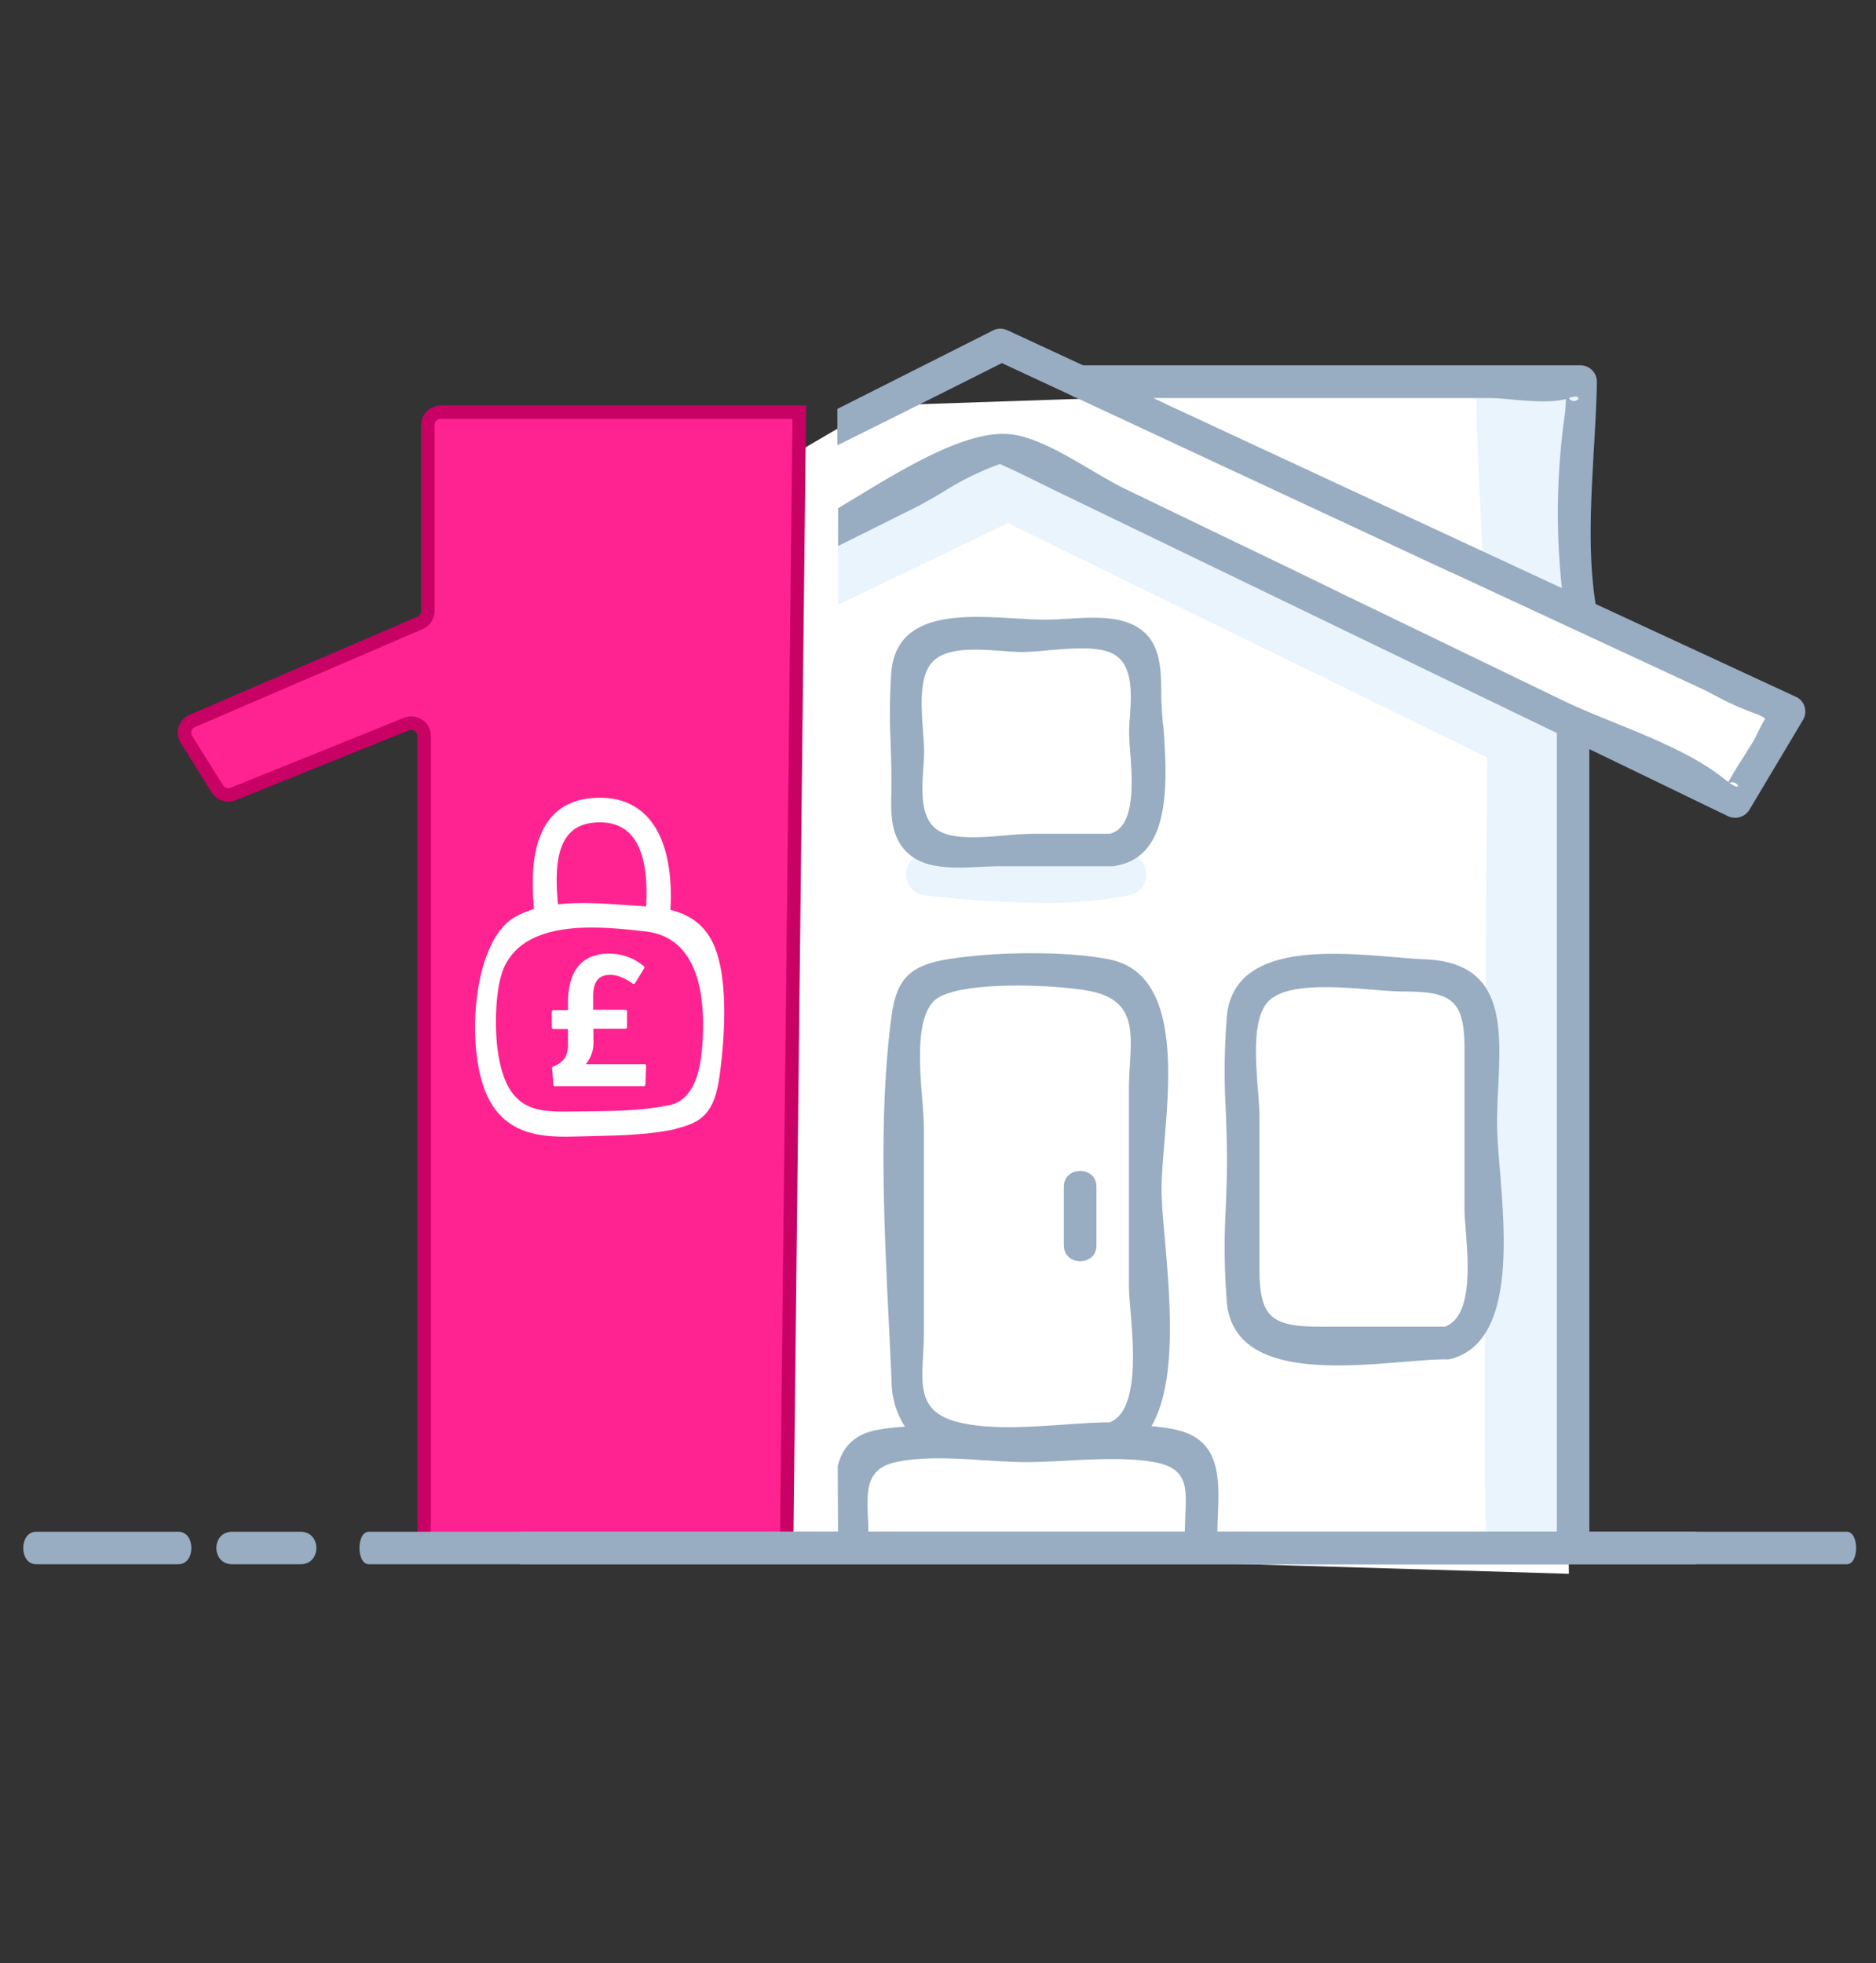 <?xml version="1.0" encoding="UTF-8"?> <svg xmlns="http://www.w3.org/2000/svg" id="Layer_5" data-name="Layer 5" viewBox="0 0 279 292"><rect x="0" y="0" width="279" height="292" fill="#333333" stroke="none"/><defs><style>.cls-1,.cls-10,.cls-8,.cls-9{fill:#fff;}.cls-1,.cls-3,.cls-6{fill-rule:evenodd;}.cls-2,.cls-6{fill:#e9f4fd;}.cls-3,.cls-7{fill:#98acc2;}.cls-4{fill:#ff2391;}.cls-5{fill:none;stroke:#c80165;stroke-width:2px;}.cls-10,.cls-9{stroke:#fff;}.cls-9{stroke-width:0.73px;}.cls-10{stroke-linejoin:round;stroke-width:0.5px;}</style></defs><path class="cls-1" d="M116,230.56l2.88-122.21V67.07l11.54-6.74L234.9,56.81,233,89.69,264,106,258,120l-26.49-11.68,1.82,125.74Z"></path><path class="cls-2" d="M155,134.29a156.61,156.61,0,0,1-16.21-1c-.46,0-.76-.08-.92-.08a3.17,3.17,0,0,1,.11-6.34,13.59,13.59,0,0,1,1.48.14c12,1.26,21.1,1.23,27.16-.06a3.17,3.17,0,0,1,1.32,6.21A65.7,65.7,0,0,1,155,134.29Zm-17.13-1h0Z"></path><path class="cls-2" d="M220.54,83.36c0-.78-1.45-26.69-.78-26.12s16.25-.4,16.25-.4l-.33,33.77Z"></path><path class="cls-3" d="M140.17,70.63s.05,0,.08.06l0-.06Z"></path><path class="cls-4" d="M63.08,109.47V226.72A1.92,1.92,0,0,0,65,228.64h50a1.92,1.92,0,0,0,1.92-1.9l1.9-165.44H65.55a1.92,1.92,0,0,0-1.92,1.92V90.87a1.93,1.93,0,0,1-1.16,1.77L28.61,107.25a1.92,1.92,0,0,0-.87,2.79l4.59,7.29a1.93,1.93,0,0,0,2.35.75l25.76-10.39A1.92,1.92,0,0,1,63.08,109.47Z"></path><path class="cls-5" d="M63.08,228.64V109.47a1.92,1.92,0,0,0-2.64-1.78L34.68,118.08a1.93,1.93,0,0,1-2.35-.75L27.74,110a1.92,1.92,0,0,1,.87-2.79L62.47,92.64a1.93,1.93,0,0,0,1.16-1.77V63.22a1.92,1.92,0,0,1,1.92-1.92h53.32L117,228.64"></path><path class="cls-6" d="M124.64,89.94,149.89,77.8l71.27,34.85s-.81,119.11,0,118.3,12.83.22,12.83.22l-.13-124.86L149.27,66.74l-12.05,4.73-12.58,6.16Z"></path><path class="cls-3" d="M124.64,229.43c1.1,1.76,4.5,1.34,4.5-1.27,0-.84,0-1.65-.07-2.44-.16-4.06-.28-7.3,4.17-8.27,3.61-.78,7.88-.6,12-.35.56.05,1.13.09,1.7.11,2,.13,3.93.24,5.72.24,1.95,0,4-.11,6.13-.22,4.35-.23,8.86-.47,12.82.22,5,.87,4.87,3.7,4.67,7.91,0,.87-.08,1.81-.08,2.8,0,3.11,4.86,3.11,4.86,0,0-.9,0-1.84.07-2.78.2-5.46.41-11.15-6-12.68a26.57,26.57,0,0,0-3.89-.59c3.85-6.57,2.77-18.88,2-27.79-.27-3-.49-5.56-.49-7.43s.19-4.25.41-6.87h0c.89-10.62,2.1-25.27-8.17-27.33-6.63-1.32-17.5-1.13-24.19,0-5.5.94-7.46,2.9-8.21,8.43-1.92,14.39-1.13,30.61-.4,45.68.14,2.89.28,5.73.4,8.52a12.69,12.69,0,0,0,2,6.87,33.35,33.35,0,0,0-4,.45c-3.72.66-5.35,2.75-6,5.43Zm0-148.22L135.9,75.6c1.34-.67,2.76-1.5,4.23-2.36A43,43,0,0,1,148.72,69l.68.32c1.65.73,3.27,1.54,4.89,2.34h0l2.44,1.2,27.53,13.31h0l0,0h0l27.57,13.33,19.71,9.52V228.16c0,3.11,4.83,3.11,4.83,0V111.41l20.48,9.91a2.5,2.5,0,0,0,3.31-.86l4-6.71,4-6.71a2.43,2.43,0,0,0-.86-3.31l-30-13.9c-1.16-7.27-.7-15.23-.26-23h0c.2-3.44.4-6.83.45-10.09a2.45,2.45,0,0,0-2.42-2.41h-74l-11-5.1a2.75,2.75,0,0,0-.36-.15,2.36,2.36,0,0,0-2.08.09l-23.1,11.65v5.41Q136.81,60.14,149,54l10.33,4.81a2.06,2.06,0,0,0,.67.31l55.77,26,.05,0L252.16,102c1,.44,1.94.94,2.92,1.44a42,42,0,0,0,6,2.69,7.52,7.52,0,0,1,1.45.72c-.38.62-.76,1.4-1.1,2.08h0c-.26.53-.49,1-.67,1.31-.45.73-.91,1.46-1.37,2.19h0c-.81,1.27-1.62,2.56-2.34,3.87-.26-.18-.56-.4-.91-.68-4.3-3.37-10.27-5.8-15.93-8.1h0c-2.73-1.11-5.39-2.19-7.75-3.33l-16.27-7.87h0l-16.25-7.85q-8.18-4-16.36-7.92h0L167.2,72.65c-1.47-.72-3.13-1.7-4.89-2.73-3.85-2.27-8.13-4.8-11.73-5.3-6.38-.88-15.65,4.74-23.16,9.29h0l-2.78,1.68Zm91.2,120.88a2.36,2.36,0,0,1-.9.08c-1.73,0-3.87.19-6.23.38-10.45.85-25.08,2-26.23-8.67a101,101,0,0,1-.17-14.36c.08-2.38.17-4.76.17-7.09s-.09-4.69-.17-7.08h0a101.1,101.1,0,0,1,.17-14.37c1.14-10.62,15.31-9.43,25-8.62,1.67.14,3.21.27,4.53.32,11.7.5,11.25,9.81,10.8,19.1h0c-.09,1.78-.17,3.57-.17,5.3s.19,4,.4,6.64C223.9,184.24,225.17,199.57,215.84,202.09Zm-19.38-4.78h18.43c4.11-1.52,3.49-9.41,3.09-14.45-.09-1.21-.18-2.27-.18-3v-24c0-7.19-2-8.4-9.15-8.4-1.19,0-2.77-.13-4.53-.27-5.46-.45-12.65-1-15.39,1.64-2.51,2.45-2,8.58-1.65,13.29.12,1.48.23,2.82.23,3.86v22.9C187.31,196.08,189.32,197.31,196.46,197.31ZM165,211.54c-2.19,0-4.56.18-7,.35-5.27.36-10.8.74-15.37-.35-5.84-1.38-5.62-5.15-5.35-10,.06-1.07.12-2.19.12-3.36V167.79c0-1.12-.11-2.58-.24-4.2-.41-5.19-.94-12,1.72-14.7,3.24-3.25,19.32-2.44,23.78-1.37,5.95,1.42,5.69,5.74,5.38,10.82-.07,1.17-.14,2.39-.14,3.62v29.32c0,.82.09,2,.21,3.46C168.61,200.54,169.36,209.91,165,211.54Zm-6.78-26.3v-8.75c0-3.12,4.84-3.12,4.84,0v8.75C163.07,188.35,158.23,188.35,158.23,185.24ZM173,107.73c.57,8.08,1.38,19.51-6.93,21a2.39,2.39,0,0,1-.73.1H148.54c-.81,0-1.72.05-2.66.09h0c-3.62.18-7.88.4-10.52-1.75-3-2.42-2.88-6.19-2.79-9.7,0-.58,0-1.15,0-1.71,0-1.74-.06-3.5-.11-5.27a87.52,87.52,0,0,1,.11-10.63c.82-9,10.82-8.35,18.51-7.88h0c1.57.09,3,.18,4.33.18,1,0,2.13-.07,3.29-.13h0c3.08-.19,6.47-.39,9.09.59,4.67,1.74,4.91,6.14,4.91,10.39,0,1.32.12,3,.25,4.77ZM154.07,124h11c3.87-1,3.34-8,3-12.39h0c-.08-1-.14-1.86-.14-2.48s0-1.55.11-2.42c.25-3.75.56-8.4-3.12-9.74-2.27-.84-5.9-.52-9.08-.25-1.43.13-2.77.25-3.86.25-.86,0-1.89-.08-3-.16h0c-3.63-.26-8.06-.58-10.19,1.52S137,105,137.27,108.7h0c.08,1.14.16,2.2.16,3.09,0,.72-.05,1.54-.11,2.42-.25,3.74-.56,8.39,3.12,9.74,2.39.89,6.23.55,9.59.25C151.54,124.07,152.94,124,154.07,124ZM221.48,59.2H171.54l2.09,1,58.66,27.27a104.24,104.24,0,0,1,.44-25.9,14.38,14.38,0,0,0,.14-2.22c-2.15.56-5.11.32-7.78.09C223.78,59.3,222.53,59.2,221.48,59.2Zm13.21.18a.83.83,0,0,1-1.35-.19C234.65,58.76,234.89,59.1,234.69,59.38Zm23.75,57.41c.15.26-.11.39-1.23-.36A1,1,0,0,1,258.44,116.79Z"></path><path class="cls-7" d="M5.36,232.64H26.55c2.55,0,2.55-4.83,0-4.83H5.36C2.84,227.81,2.81,232.64,5.36,232.64Z"></path><path class="cls-7" d="M77.53,232.64H274.68c1.82,0,1.82-4.83,0-4.83H77.53C75.7,227.81,75.7,232.64,77.53,232.64Z"></path><path class="cls-7" d="M54.84,232.64H252c1.82,0,1.82-4.83,0-4.83H54.84C53,227.81,53,232.64,54.84,232.64Z"></path><path class="cls-7" d="M34.51,232.64h10.2c3.12,0,3.12-4.83,0-4.83H34.51C31.4,227.81,31.4,232.64,34.51,232.64Z"></path><path class="cls-8" d="M100.28,167.92c4.15-.92,6-2.42,6.75-8s1.51-15.49-1.41-20.44c-2.47-4.18-7-4.54-10.72-4.76-5.53-.32-13.21-1.32-18.42,1.73-6.4,3.72-7.4,20.55-3.65,27.27,3,5.38,8.46,5.44,13.09,5.3s9.64-.08,14.36-1.06c1.83-.39,1.06-4-.78-3.59-4.4.92-9.12.87-13.59.93-5.72.07-10.45.45-11.85-8.76-.53-3.49-.45-9.61.89-12.64,3.38-7.59,15.22-6,21.1-5.37,6.32.72,8.6,6.66,8.51,14.17-.06,4.8-.61,10.71-5.06,11.69C97.67,164.74,98.45,168.33,100.28,167.92Z"></path><path class="cls-9" d="M99.31,135.79c.56-7.64-1.14-17.34-10.91-16.76-9.06.54-9.28,9.92-8.54,16.94.2,1.84,3.1,1.86,2.9,0-.53-5.1-1.36-13.49,5.64-14,8.08-.64,8.43,8,8,13.86C96.26,137.65,99.16,137.64,99.31,135.79Z"></path><path class="cls-10" d="M82.56,161.32l-.21-2.46a4.06,4.06,0,0,0,1.84-1.33,4.13,4.13,0,0,0,.53-2.28v-2.46h-2.4v-2.31h2.4v-1.36a11.62,11.62,0,0,1,.32-2.84,6.6,6.6,0,0,1,1-2.22,4.41,4.41,0,0,1,1.83-1.46,6.68,6.68,0,0,1,2.71-.52,7.6,7.6,0,0,1,5,1.81l-1.34,2.19a9.07,9.07,0,0,0-1.79-1,4.43,4.43,0,0,0-1.74-.34q-2.74,0-2.75,3.38v2.31H93v2.32H88v1.94a4.77,4.77,0,0,1-1.45,3.83c.07,0,.7,0,1.91,0h7.38l-.11,2.77H82.56Z"></path></svg> 